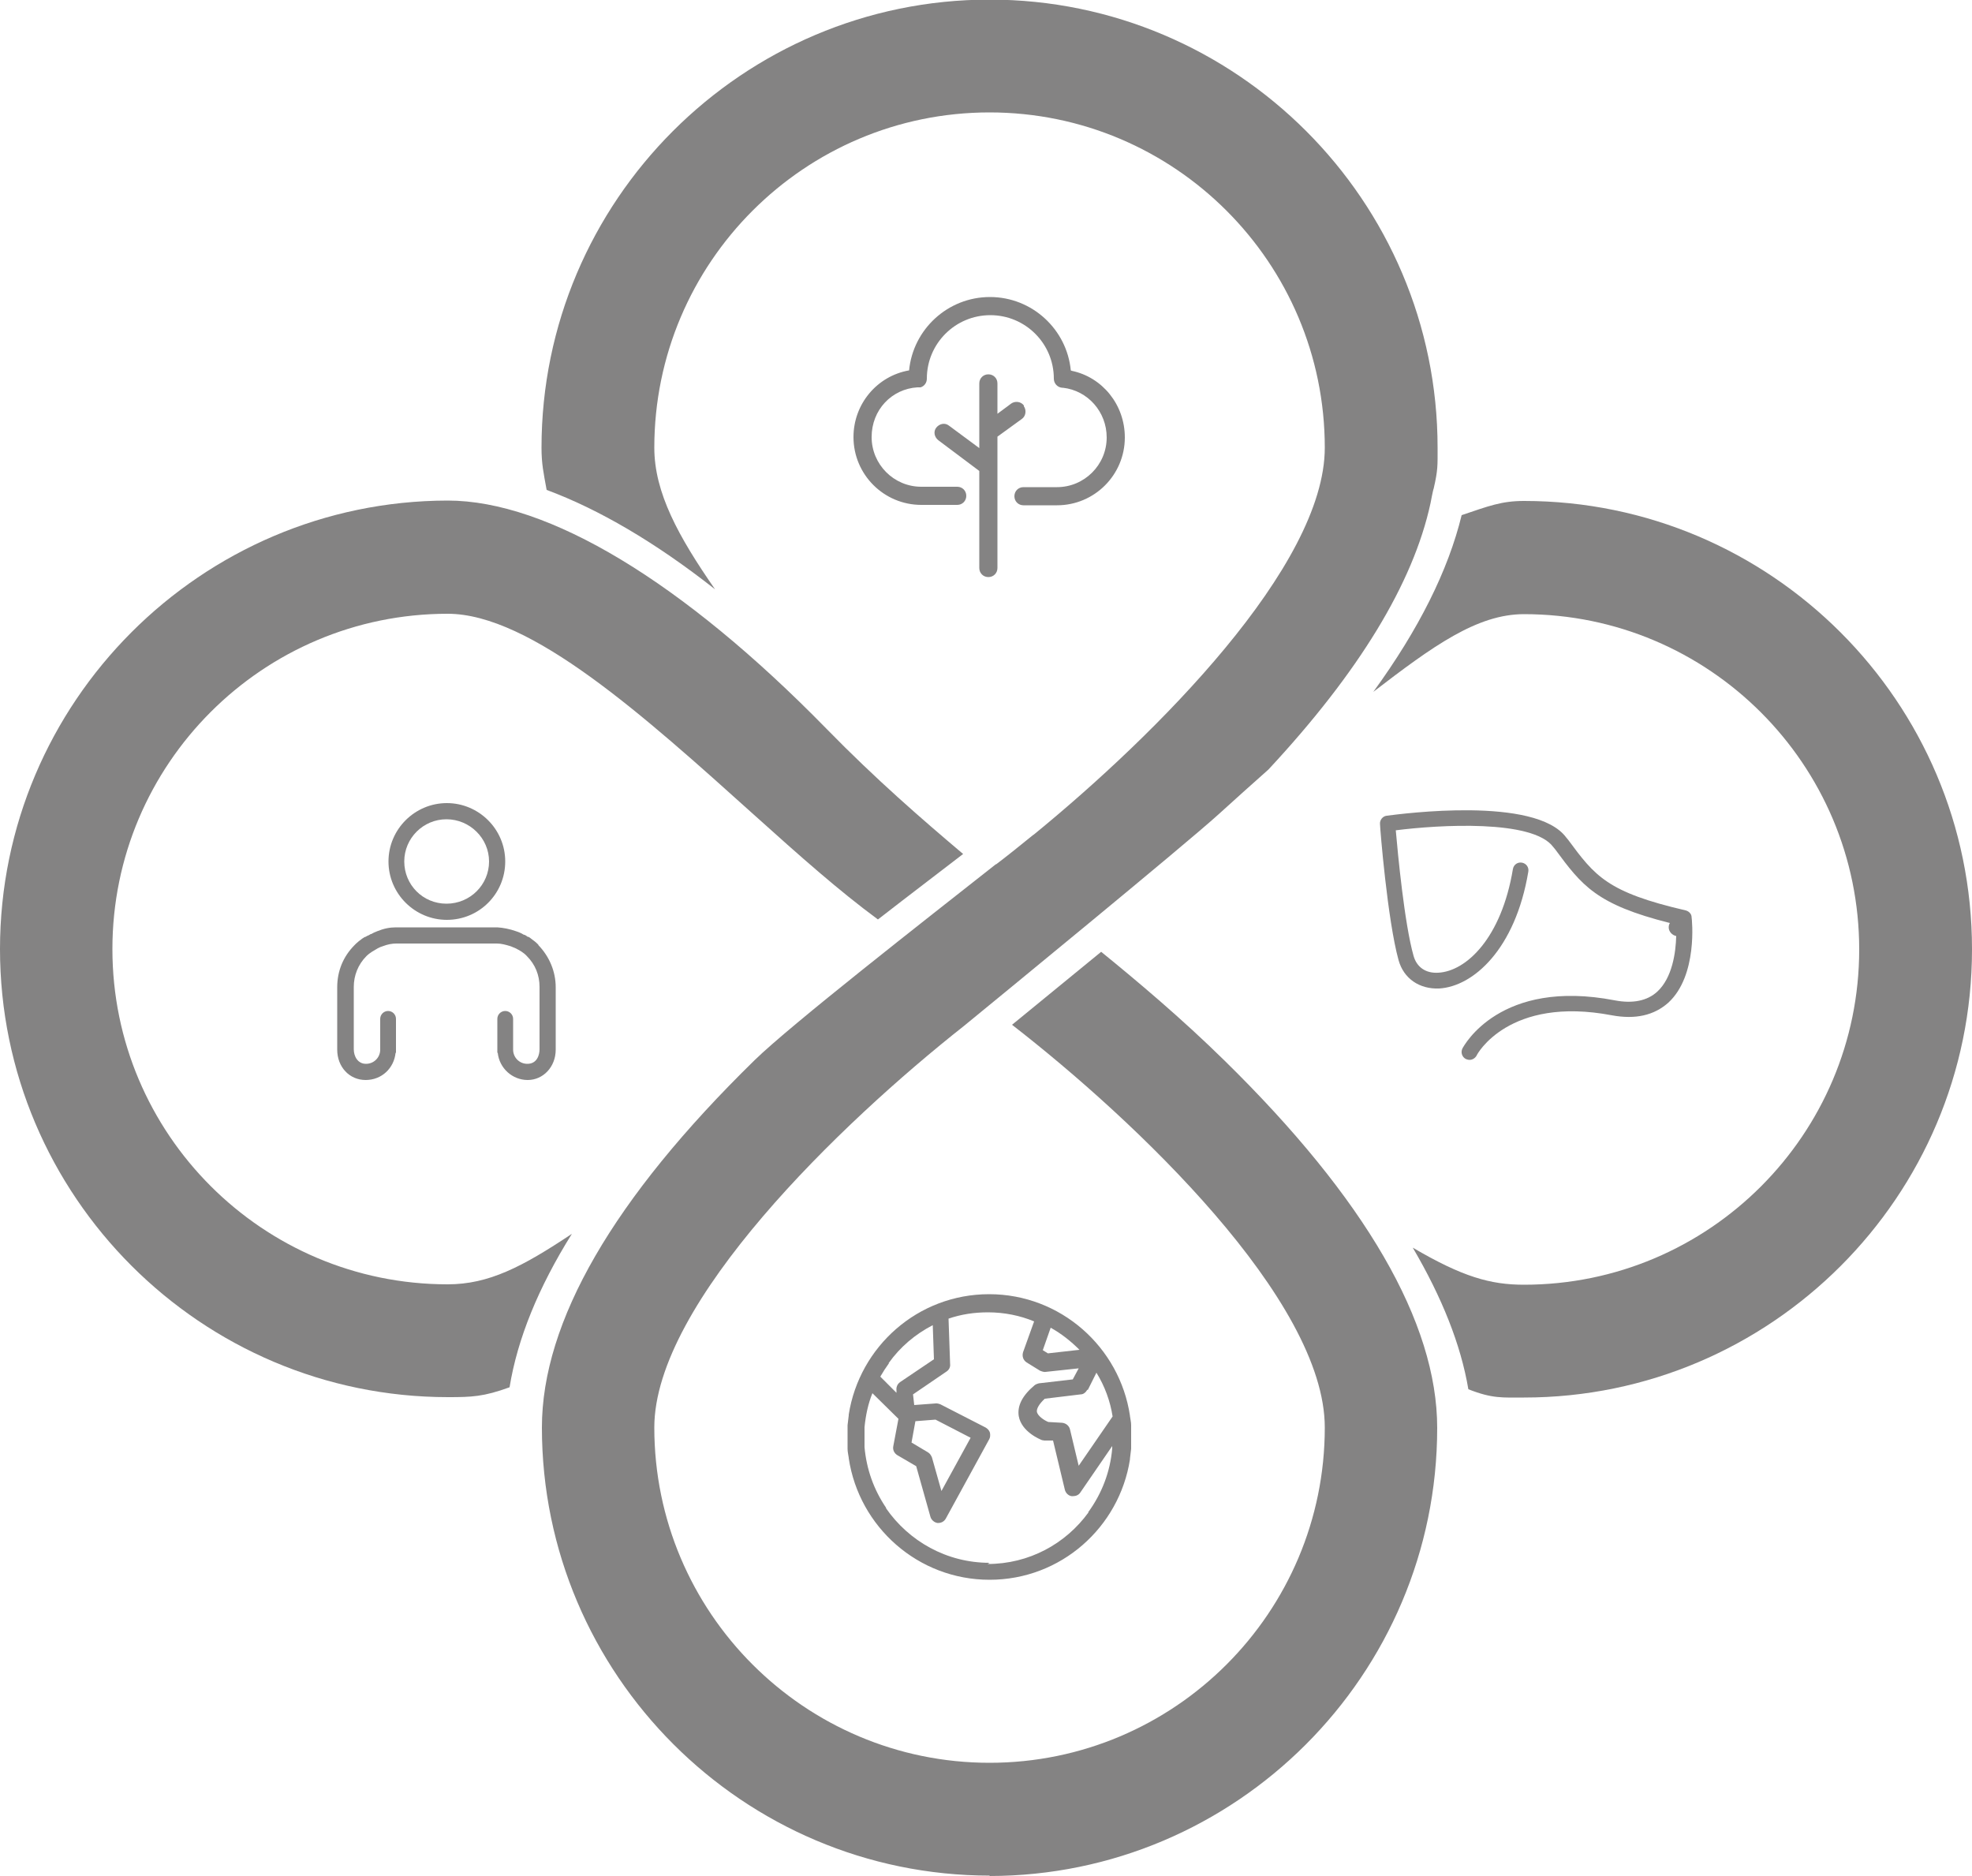 <?xml version="1.0" encoding="UTF-8"?>
<svg id="Layer_1" data-name="Layer 1" xmlns="http://www.w3.org/2000/svg" viewBox="0 0 50 47.56">
  <defs>
    <style>
      .cls-1 {
        fill: #848383;
      }
    </style>
  </defs>
  <path class="cls-1" d="M28.68,36.73c0-.06,0-.12,0-.18,0-.04,0-.07,0-.11,0,0,0-.01,0-.02,0,0,0,0,0-.01,0-.03,0-.06,0-.09,0-.06,0-.13,0-.19,0-.08-.02-.15-.03-.23,0,0,0,0,0-.01-.26-1.74-1.76-3.08-3.57-3.08s-3.29,1.33-3.56,3.05c0,0,0,.02,0,.02-.01.08-.02.16-.03.25,0,.06,0,.12,0,.18,0,.04,0,.07,0,.11,0,0,0,.01,0,.02,0,0,0,0,0,.01,0,.03,0,.06,0,.09,0,.06,0,.13,0,.19,0,.08.02.15.03.23,0,0,0,0,0,.01.26,1.74,1.76,3.08,3.57,3.08s3.29-1.33,3.56-3.05c0,0,0-.02,0-.02.01-.08.02-.16.03-.25ZM27.58,35.24l.22-.44c.21.34.35.72.41,1.11l-.86,1.25-.22-.92c-.02-.09-.1-.16-.2-.17l-.35-.02c-.1-.04-.27-.15-.29-.26-.01-.08.06-.2.2-.33l.91-.11c.07,0,.13-.05.17-.12ZM27.37,34.22l-.8.09-.13-.08.2-.57c.27.15.51.34.73.56ZM23.65,33.59l.03.87-.86.58c-.07.05-.1.13-.09.21v.06s-.41-.41-.41-.41c.07-.12.14-.23.22-.34h-.01c.29-.41.68-.74,1.13-.97ZM25.09,39.62c-1.09,0-2.05-.55-2.63-1.39h.01c-.32-.47-.5-.99-.55-1.54,0-.05,0-.1,0-.15,0-.03,0-.07,0-.1,0-.04,0-.08,0-.12,0-.05,0-.09,0-.14.03-.3.09-.59.2-.86l.66.65-.13.69c-.02.09.02.18.1.23l.48.28.36,1.28c.02.08.1.15.18.16,0,0,.02,0,.02,0,.08,0,.15-.04.19-.11l1.1-2.01c.03-.05.03-.11.02-.17-.02-.06-.06-.1-.11-.13l-1.15-.59s-.08-.03-.12-.02l-.54.04-.03-.27.85-.58c.06-.04.1-.11.09-.19l-.04-1.15c.32-.11.65-.16,1-.16.41,0,.81.08,1.17.23l-.28.78c-.03.1,0,.2.09.26l.34.21s.09.04.14.03l.84-.09-.15.28-.86.1s-.08.02-.11.05c-.31.26-.44.52-.4.78.07.4.54.59.59.61.02,0,.04.01.06.01h.22s.3,1.25.3,1.25c.02.08.09.15.17.16.01,0,.03,0,.04,0,.07,0,.14-.03.18-.09l.81-1.18s0,.04,0,.06c-.05.59-.26,1.14-.61,1.62h.01c-.58.8-1.51,1.31-2.56,1.31ZM23.11,36.58l.1-.55.51-.04.89.46-.74,1.35-.24-.85c-.02-.05-.05-.1-.1-.13l-.42-.25Z"/>
  <g>
    <path class="cls-1" d="M27.15,9.39c-.1-1.04-.98-1.86-2.05-1.86s-1.95.82-2.05,1.86c-.81.14-1.41.85-1.41,1.69,0,.95.77,1.72,1.72,1.72h.91c.13,0,.23-.1.23-.23s-.1-.23-.23-.23h-.91c-.7,0-1.26-.57-1.26-1.26s.51-1.22,1.16-1.26c.03,0,.05,0,.08,0,.1-.03.16-.12.16-.22,0-.89.72-1.61,1.61-1.61s1.61.72,1.61,1.61c0,.12.09.22.21.23,0,0,.02,0,.02,0,.63.07,1.11.61,1.11,1.26,0,.7-.57,1.26-1.26,1.26h-.85c-.13,0-.23.1-.23.23s.1.23.23.23h.85c.95,0,1.72-.77,1.72-1.72,0-.83-.57-1.53-1.35-1.69Z"/>
    <path class="cls-1" d="M25.96,10.28c-.07-.1-.22-.12-.32-.05l-.35.26v-.77c0-.13-.1-.23-.23-.23s-.23.1-.23.23v1.64l-.77-.57c-.1-.08-.24-.05-.32.05-.08.1-.05.24.05.32l1.04.78v2.46c0,.13.1.23.23.23s.23-.1.23-.23v-3.33l.62-.45c.1-.07.12-.22.05-.32Z"/>
  </g>
  <g>
    <path class="cls-1" d="M11.33,23.32c.82,0,1.48-.66,1.48-1.48s-.67-1.48-1.48-1.48-1.48.66-1.48,1.48.67,1.48,1.48,1.48ZM10.25,21.84c0-.59.48-1.07,1.07-1.07s1.08.48,1.08,1.07-.48,1.07-1.08,1.07-1.07-.48-1.07-1.07Z"/>
    <path class="cls-1" d="M13.65,23.95c-.07-.07-.11-.1-.18-.15-.02-.02-.04-.03-.07-.05h-.02s-.05-.04-.08-.05c-.02,0-.03-.01-.05-.02-.05-.03-.1-.05-.16-.07-.17-.06-.33-.09-.48-.1,0,0-.01,0-.03,0h-2.52s-.02,0-.02,0c-.16,0-.31.03-.48.1-.05.02-.1.04-.15.07h-.01s-.03.02-.05.03c-.03.01-.05.02-.08.04,0,0-.01,0-.03.01-.05.03-.08.05-.1.07-.06.04-.07.06-.11.09-.01.01-.02.02-.04.04-.29.29-.44.66-.44,1.07v1.58c0,.44.31.77.72.77s.72-.3.76-.69h.01v-.86c0-.11-.09-.2-.2-.2s-.2.09-.2.2v.78c0,.2-.16.36-.36.36-.21,0-.31-.19-.31-.37v-1.58c0-.29.11-.57.32-.78.09-.09.19-.14.29-.2.04-.02.08-.04.12-.05.13-.05.24-.07.35-.07,0,0,.01,0,.02,0h2.53c.11,0,.22.03.35.07.04.02.08.03.12.05.1.05.21.11.29.2.21.21.32.48.32.78v1.58c0,.14-.06.37-.31.37-.2,0-.36-.16-.36-.36v-.78c0-.11-.09-.2-.2-.2s-.2.09-.2.2v.86h.01c.04.39.37.69.76.69s.71-.33.71-.77v-1.58c0-.4-.16-.78-.44-1.07Z"/>
  </g>
  <g>
    <path class="cls-1" d="M50,24.06c0-6.26-5.1-11.36-11.36-11.36-.57,0-.9.13-1.58.36-.34,1.4-1.09,2.9-2.24,4.48,1.51-1.16,2.63-1.97,3.82-1.97,4.69,0,8.5,3.81,8.5,8.5s-3.81,8.5-8.5,8.5c-.85,0-1.56-.2-2.82-.94.74,1.26,1.22,2.46,1.41,3.59.61.24.86.21,1.41.21,6.26,0,11.36-5.1,11.36-11.36Z"/>
    <path class="cls-1" d="M0,24.06c0,6.26,5.1,11.36,11.36,11.36.6,0,.9-.01,1.56-.25.2-1.23.73-2.53,1.58-3.89-1.26.84-2.11,1.28-3.15,1.28-4.69,0-8.5-3.81-8.5-8.5s3.81-8.5,8.5-8.5c2.11,0,4.98,2.59,7.76,5.09,1.19,1.07,2.16,1.93,3.15,2.66.81-.63,1.59-1.22,2.16-1.66-1.03-.87-2.21-1.89-3.47-3.18-3.64-3.72-7.05-5.78-9.6-5.78C5.1,12.7,0,17.8,0,24.06Z"/>
    <path class="cls-1" d="M25.08,47.56c6.26,0,11.36-5.1,11.36-11.36,0-2.67-1.82-5.81-5.39-9.31-1.1-1.08-2.22-2.02-3.13-2.76-.88.72-1.72,1.41-2.26,1.85,3.12,2.42,7.93,6.98,7.93,10.21,0,4.69-3.81,8.5-8.5,8.5s-8.5-3.81-8.5-8.5c0-3.16,4.72-7.71,7.85-10.18,0,0,0,0,0,0,.77-.63,5.59-4.58,6.45-5.36.42-.38.84-.76,1.27-1.14,2.29-2.46,3.67-4.72,4.11-6.75,0,0,.07-.37.08-.37.11-.48.1-.58.1-1.04,0-6.26-5.1-11.36-11.36-11.36s-11.36,5.1-11.36,11.36c0,.41.05.63.13,1.07,1.32.49,2.76,1.33,4.27,2.52-.93-1.34-1.54-2.45-1.54-3.59,0-4.69,3.81-8.5,8.5-8.5s8.5,3.81,8.5,8.5c0,3-4.27,7.27-7.38,9.81,0,0,0,0,0,0,0,0-.02.01-.03.02-.32.26-.63.51-.92.73h-.01c-1.79,1.41-5.21,4.08-6.12,4.97-3.58,3.5-5.39,6.63-5.39,9.31,0,6.26,5.1,11.36,11.36,11.36Z"/>
  </g>
  <path class="cls-1" d="M42.89,23.25c0-.08-.07-.15-.15-.17-1.99-.46-2.3-.87-2.98-1.79l-.05-.06c-.78-1.05-4.16-.6-4.55-.55-.1.01-.18.11-.17.21,0,.1.19,2.44.47,3.45.13.47.53.74,1.03.72.86-.05,1.93-.99,2.26-2.96.02-.11-.05-.21-.16-.23-.11-.02-.21.05-.23.16-.29,1.75-1.18,2.59-1.89,2.63-.32.02-.55-.14-.63-.43-.23-.81-.4-2.6-.45-3.18,1.09-.14,3.47-.28,3.99.42l.05.06c.68.92,1.04,1.4,2.91,1.87-.02.03-.03.07-.03.11,0,.11.09.2.19.22-.01.42-.1,1.06-.48,1.41-.25.23-.62.31-1.08.22-2.91-.56-3.82,1.15-3.86,1.22-.05.1-.01.22.09.27.03.01.06.02.09.02.07,0,.14-.04.18-.11,0-.02.81-1.52,3.43-1.02.6.11,1.07,0,1.43-.32.75-.69.6-2.11.59-2.17Z"/>
</svg>